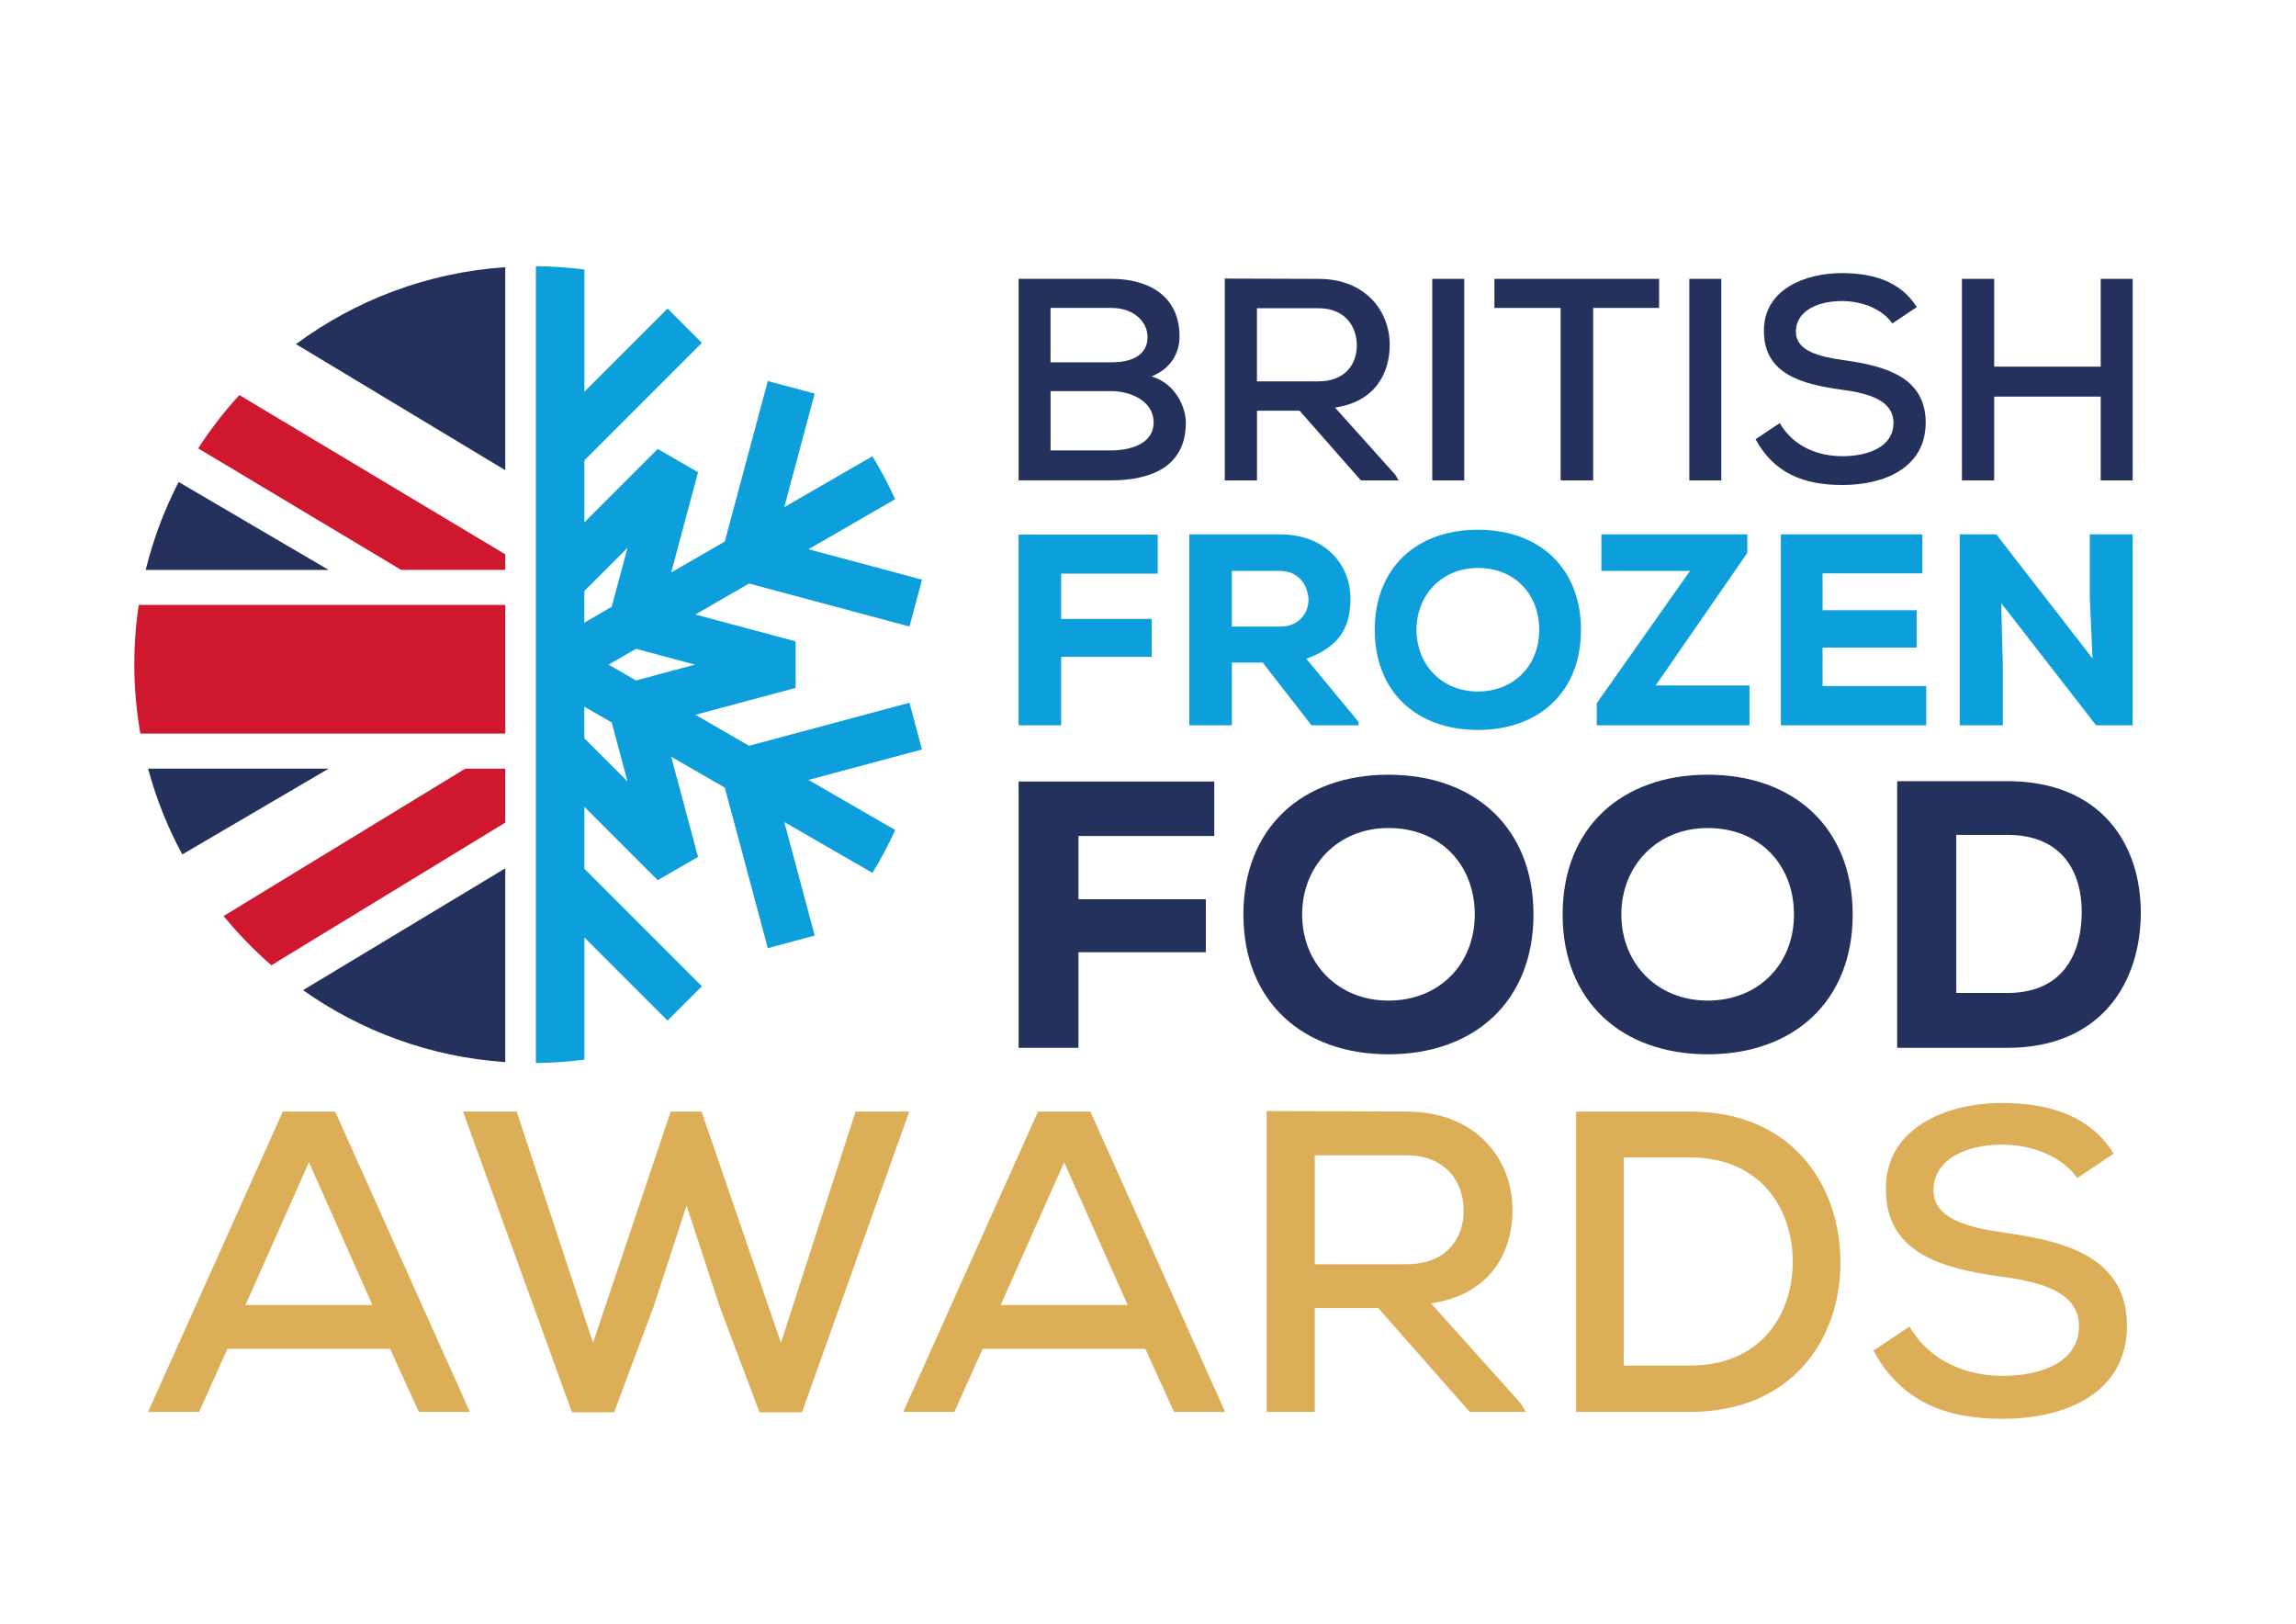 <?xml version="1.0" encoding="UTF-8"?>
<svg id="Layer_1" data-name="Layer 1" xmlns="http://www.w3.org/2000/svg" viewBox="0 0 841.89 595.28">
  <defs>
    <style>
      .cls-1 {
        fill: #dcae57;
      }

      .cls-2 {
        fill: #24315d;
      }

      .cls-3 {
        fill: #0c9fdb;
      }

      .cls-4 {
        fill: #cf172e;
      }
    </style>
  </defs>
  <g>
    <g>
      <path class="cls-2" d="m407.38,102.22c14.04,0,25.12,6.44,25.12,21.11,0,6.23-3.27,11.82-10.24,14.67,8.86,2.64,12.56,11.4,12.56,17,0,16.15-12.88,21.11-27.44,21.11h-33.88v-73.89h33.88Zm-22.17,30.61h22.27c8.86,0,13.3-3.49,13.3-9.29,0-5.17-4.54-10.66-13.41-10.66h-22.17v19.95h.01Zm0,32.3h22.17c6.54,0,15.62-2.12,15.62-10.24s-8.77-11.5-15.51-11.5h-22.27v21.75h-.01Z"/>
      <path class="cls-2" d="m512.83,176.12h-13.82l-22.48-25.54h-15.62v25.54h-11.82v-73.99c11.5,0,22.91.11,34.41.11,17.09,0,26.08,11.72,26.08,24.17,0,10.55-5.48,20.9-20.06,23.01l22.07,24.6,1.26,2.12h-.01Zm-51.94-63.12v26.81h22.48c9.81,0,14.14-6.23,14.14-13.19s-4.33-13.62-14.04-13.62h-22.59.01Z"/>
      <path class="cls-2" d="m525.18,176.12v-73.89h11.72v73.89h-11.72Z"/>
      <path class="cls-2" d="m572.25,112.89h-24.28v-10.66h60.38v10.66h-24.17v63.23h-11.93v-63.23Z"/>
      <path class="cls-2" d="m619.44,176.12v-73.89h11.72v73.89h-11.72Z"/>
      <path class="cls-2" d="m693.86,118.59c-3.48-5.07-10.55-8.13-18.26-8.23-9.92,0-17.09,4.12-17.09,11.19s8.23,9.18,17.94,10.55c15.2,2.12,29.66,6.33,29.66,22.91-.11,16.57-15.2,22.8-30.61,22.8-14.14,0-25.02-4.33-31.77-16.78l8.86-5.91c5.28,8.97,14.46,12.13,23.01,12.13s18.69-2.95,18.69-12.24c0-8.02-8.55-10.77-18.89-12.13-14.67-2.01-28.61-5.7-28.61-21.53-.11-15.31,15.2-21.22,28.5-21.22,10.66,0,21.32,2.53,27.55,12.45l-8.97,6.02h-.01Z"/>
      <path class="cls-2" d="m770.28,176.12v-30.72h-39.06v30.72h-11.82v-73.89h11.82v32.19h39.06v-32.19h11.72v73.89h-11.72Z"/>
    </g>
    <g>
      <path class="cls-3" d="m373.5,265.91v-69.9h51v14.3h-35.4v16.6h33.2v13.9h-33.2v25.1h-15.6Z"/>
      <path class="cls-3" d="m498.2,265.91h-17.3l-17.9-23h-11.31v23h-15.6v-70h33.2c16.9,0,25.9,11.29,25.9,23.6-.1,9.1-2.8,17.2-16.2,22l19.2,23.2v1.2h.01Zm-46.5-56.6v20.4h17.8c7.2,0,10.3-5.4,10.3-9.8-.1-4.8-3.19-10.6-10.5-10.6h-17.61Z"/>
      <path class="cls-3" d="m541.9,267.61c-22.4,0-37.8-13.9-37.8-36.7s15.4-36.7,37.8-36.7,37.8,13.9,37.8,36.7-15.4,36.7-37.8,36.7Zm0-59.39c-13.3,0-22.5,10-22.5,22.7s9.2,22.6,22.5,22.6,22.5-9.6,22.5-22.6-8.9-22.7-22.5-22.7h0Z"/>
      <path class="cls-3" d="m587.19,195.91h53.5v6.8l-33.6,48.6h34.4v14.6h-56v-8.1l34.2-48.5h-32.5v-13.4h.01Z"/>
      <path class="cls-3" d="m706.3,265.91h-53.3v-70h51.89v14.3h-36.6v13.5h34.51v13.7h-34.51v14.1h38v14.4h0Z"/>
      <path class="cls-3" d="m767.29,241.41l-1-22v-23.51h15.7v70h-13.4l-34.8-44.8.6,23v21.8h-15.8v-70h13.4l35.3,45.51h0Z"/>
    </g>
    <g>
      <path class="cls-2" d="m373.5,384.14v-97.62h71.75v19.97h-49.8v23.19h46.7v19.42h-46.7v35.05h-21.95Z"/>
      <path class="cls-2" d="m509.11,386.52c-31.51,0-53.18-19.42-53.18-51.25s21.66-51.25,53.18-51.25,53.18,19.42,53.18,51.25-21.66,51.25-53.18,51.25Zm0-82.95c-18.71,0-31.65,13.97-31.65,31.7s12.94,31.56,31.65,31.56,31.65-13.41,31.65-31.56-12.52-31.7-31.65-31.7Z"/>
      <path class="cls-2" d="m626.16,386.52c-31.51,0-53.18-19.42-53.18-51.25s21.66-51.25,53.18-51.25,53.18,19.42,53.18,51.25-21.66,51.25-53.18,51.25h0Zm0-82.95c-18.71,0-31.65,13.97-31.65,31.7s12.94,31.56,31.65,31.56,31.65-13.41,31.65-31.56-12.52-31.7-31.65-31.7Z"/>
      <path class="cls-2" d="m736.03,286.38c33.91,0,48.95,22.62,48.95,48.19s-14.49,49.58-48.95,49.58h-40.38v-97.76h40.38Zm-18.71,77.66h18.71c21.38,0,27.29-15.64,27.29-29.75s-6.75-28.21-27.29-28.21h-18.71v57.96h0Z"/>
    </g>
    <g>
      <path class="cls-2" d="m185.27,97.95c-28.63,1.95-55,12.12-76.74,28.21l76.74,46.22v-74.43h0Z"/>
      <path class="cls-2" d="m120.47,208.92l-54.96-32.22c-5.23,10.12-9.31,20.92-12.08,32.24h67.06s0,0-.02-.02Z"/>
      <path class="cls-2" d="m111.12,363.01c21.23,15.01,46.64,24.5,74.15,26.38v-71.04l-74.15,44.66h0Z"/>
      <path class="cls-2" d="m120.44,281.79H54.3c2.98,11.06,7.2,21.6,12.55,31.46l53.6-31.42v-.04h0Z"/>
      <path class="cls-4" d="m185.27,208.92v-5.7l-97.5-58.38c-5.57,6.06-10.61,12.59-15.1,19.53,5.78,3.47,39.64,23.74,74.4,44.55h38.2Z"/>
      <path class="cls-4" d="m185.27,281.82h-14.7l-88.57,54.01c5.31,6.52,11.17,12.54,17.5,18.05,8.2-4.98,48.52-29.58,85.77-52.3v-19.76h0Z"/>
      <path class="cls-4" d="m185.27,221.77H50.89c-1.08,7.14-1.64,14.45-1.64,21.89,0,8.63.79,17.06,2.22,25.28h133.8v-47.17h0Z"/>
      <path class="cls-3" d="m338.07,274.83s0-.04,0-.04l-4.59-17.15-58.83,15.77-19.67-11.36,36.75-9.85v-17.06l-36.75-9.85,19.67-11.36,58.83,15.77,4.59-17.15s0-.04,0-.04l-41.62-11.15,31.79-18.36c-2.48-5.42-5.26-10.67-8.35-15.72l-32.33,18.66,11.16-41.64-17.18-4.61-15.77,58.83-19.67,11.36,9.85-36.75-14.77-8.53-26.9,26.9v-22.72l43.07-43.07-12.58-12.58-30.48,30.48v-44.8c-5.83-.75-11.77-1.18-17.79-1.23v292.13c6.03-.04,11.96-.48,17.79-1.23v-44.8l30.48,30.48,12.58-12.58-43.07-43.07v-22.72l26.9,26.9,14.77-8.53-9.85-36.75,19.67,11.36,15.77,58.83,17.19-4.61-11.16-41.64,32.33,18.66c3.1-5.05,5.88-10.3,8.35-15.72l-31.79-18.36,41.62-11.15v.03Zm-123.81-58.16l15.83-15.83-5.8,21.63-10.04,5.8v-11.59h0Zm0,54v-11.59l10.04,5.8,5.8,21.63-15.83-15.83h0Zm18.93-21.21l-10.04-5.79,10.04-5.8,21.63,5.8-21.63,5.79h0Z"/>
    </g>
  </g>
  <g>
    <path class="cls-1" d="m143.03,494.5h-59.64l-10.37,23.13h-18.72l49.4-110.12h19.19l49.4,110.12h-18.72l-10.53-23.13Zm-29.74-68.43l-23.29,52.38h46.57l-23.29-52.38Z"/>
    <polygon class="cls-1" points="294.07 517.78 278.49 517.78 263.86 478.93 251.75 441.97 239.64 479.09 225.17 517.78 209.74 517.78 169.78 407.52 189.45 407.52 217.45 492.3 245.93 407.52 257.25 407.52 286.36 492.3 313.73 407.52 333.4 407.52 294.07 517.78"/>
    <path class="cls-1" d="m419.95,494.5h-59.64l-10.37,23.13h-18.72l49.4-110.12h19.19l49.4,110.12h-18.72l-10.53-23.13Zm-29.74-68.43l-23.29,52.38h46.57l-23.29-52.38Z"/>
    <path class="cls-1" d="m559.49,517.62h-20.6l-33.51-38.05h-23.29v38.05h-17.63v-110.28c17.16,0,34.14.17,51.28.17,25.5,0,38.86,17.45,38.86,36.01,0,15.74-8.18,31.14-29.88,34.3l32.88,36.66,1.87,3.13Zm-77.39-94.07v39.96h33.5c14.64,0,21.09-9.29,21.09-19.66s-6.45-20.3-20.93-20.3h-33.66Z"/>
    <path class="cls-1" d="m619.61,407.51c37.59,0,54.74,26.9,55.22,54.11.62,27.85-16.69,56.01-55.22,56.01h-41.7v-110.12h41.7Zm-24.24,93.13h24.24c26.89,0,38.22-19.82,37.74-39.19-.47-18.55-11.79-37.11-37.74-37.11h-24.24v76.3Z"/>
    <path class="cls-1" d="m761.68,431.89c-5.19-7.53-15.74-12.1-27.22-12.27-14.79,0-25.48,6.14-25.48,16.68s12.27,13.7,26.74,15.74c22.66,3.15,44.2,9.44,44.2,34.14-.15,24.69-22.66,33.98-45.61,33.98-21.09,0-37.3-6.46-47.36-25.01l13.22-8.82c7.86,13.37,21.55,18.09,34.29,18.09s27.85-4.4,27.85-18.24c0-11.96-12.74-16.06-28.16-18.09-21.87-3-42.64-8.5-42.64-32.09-.16-22.81,22.66-31.62,42.48-31.62,15.89,0,31.79,3.79,41.06,18.56l-13.37,8.97Z"/>
  </g>
</svg>